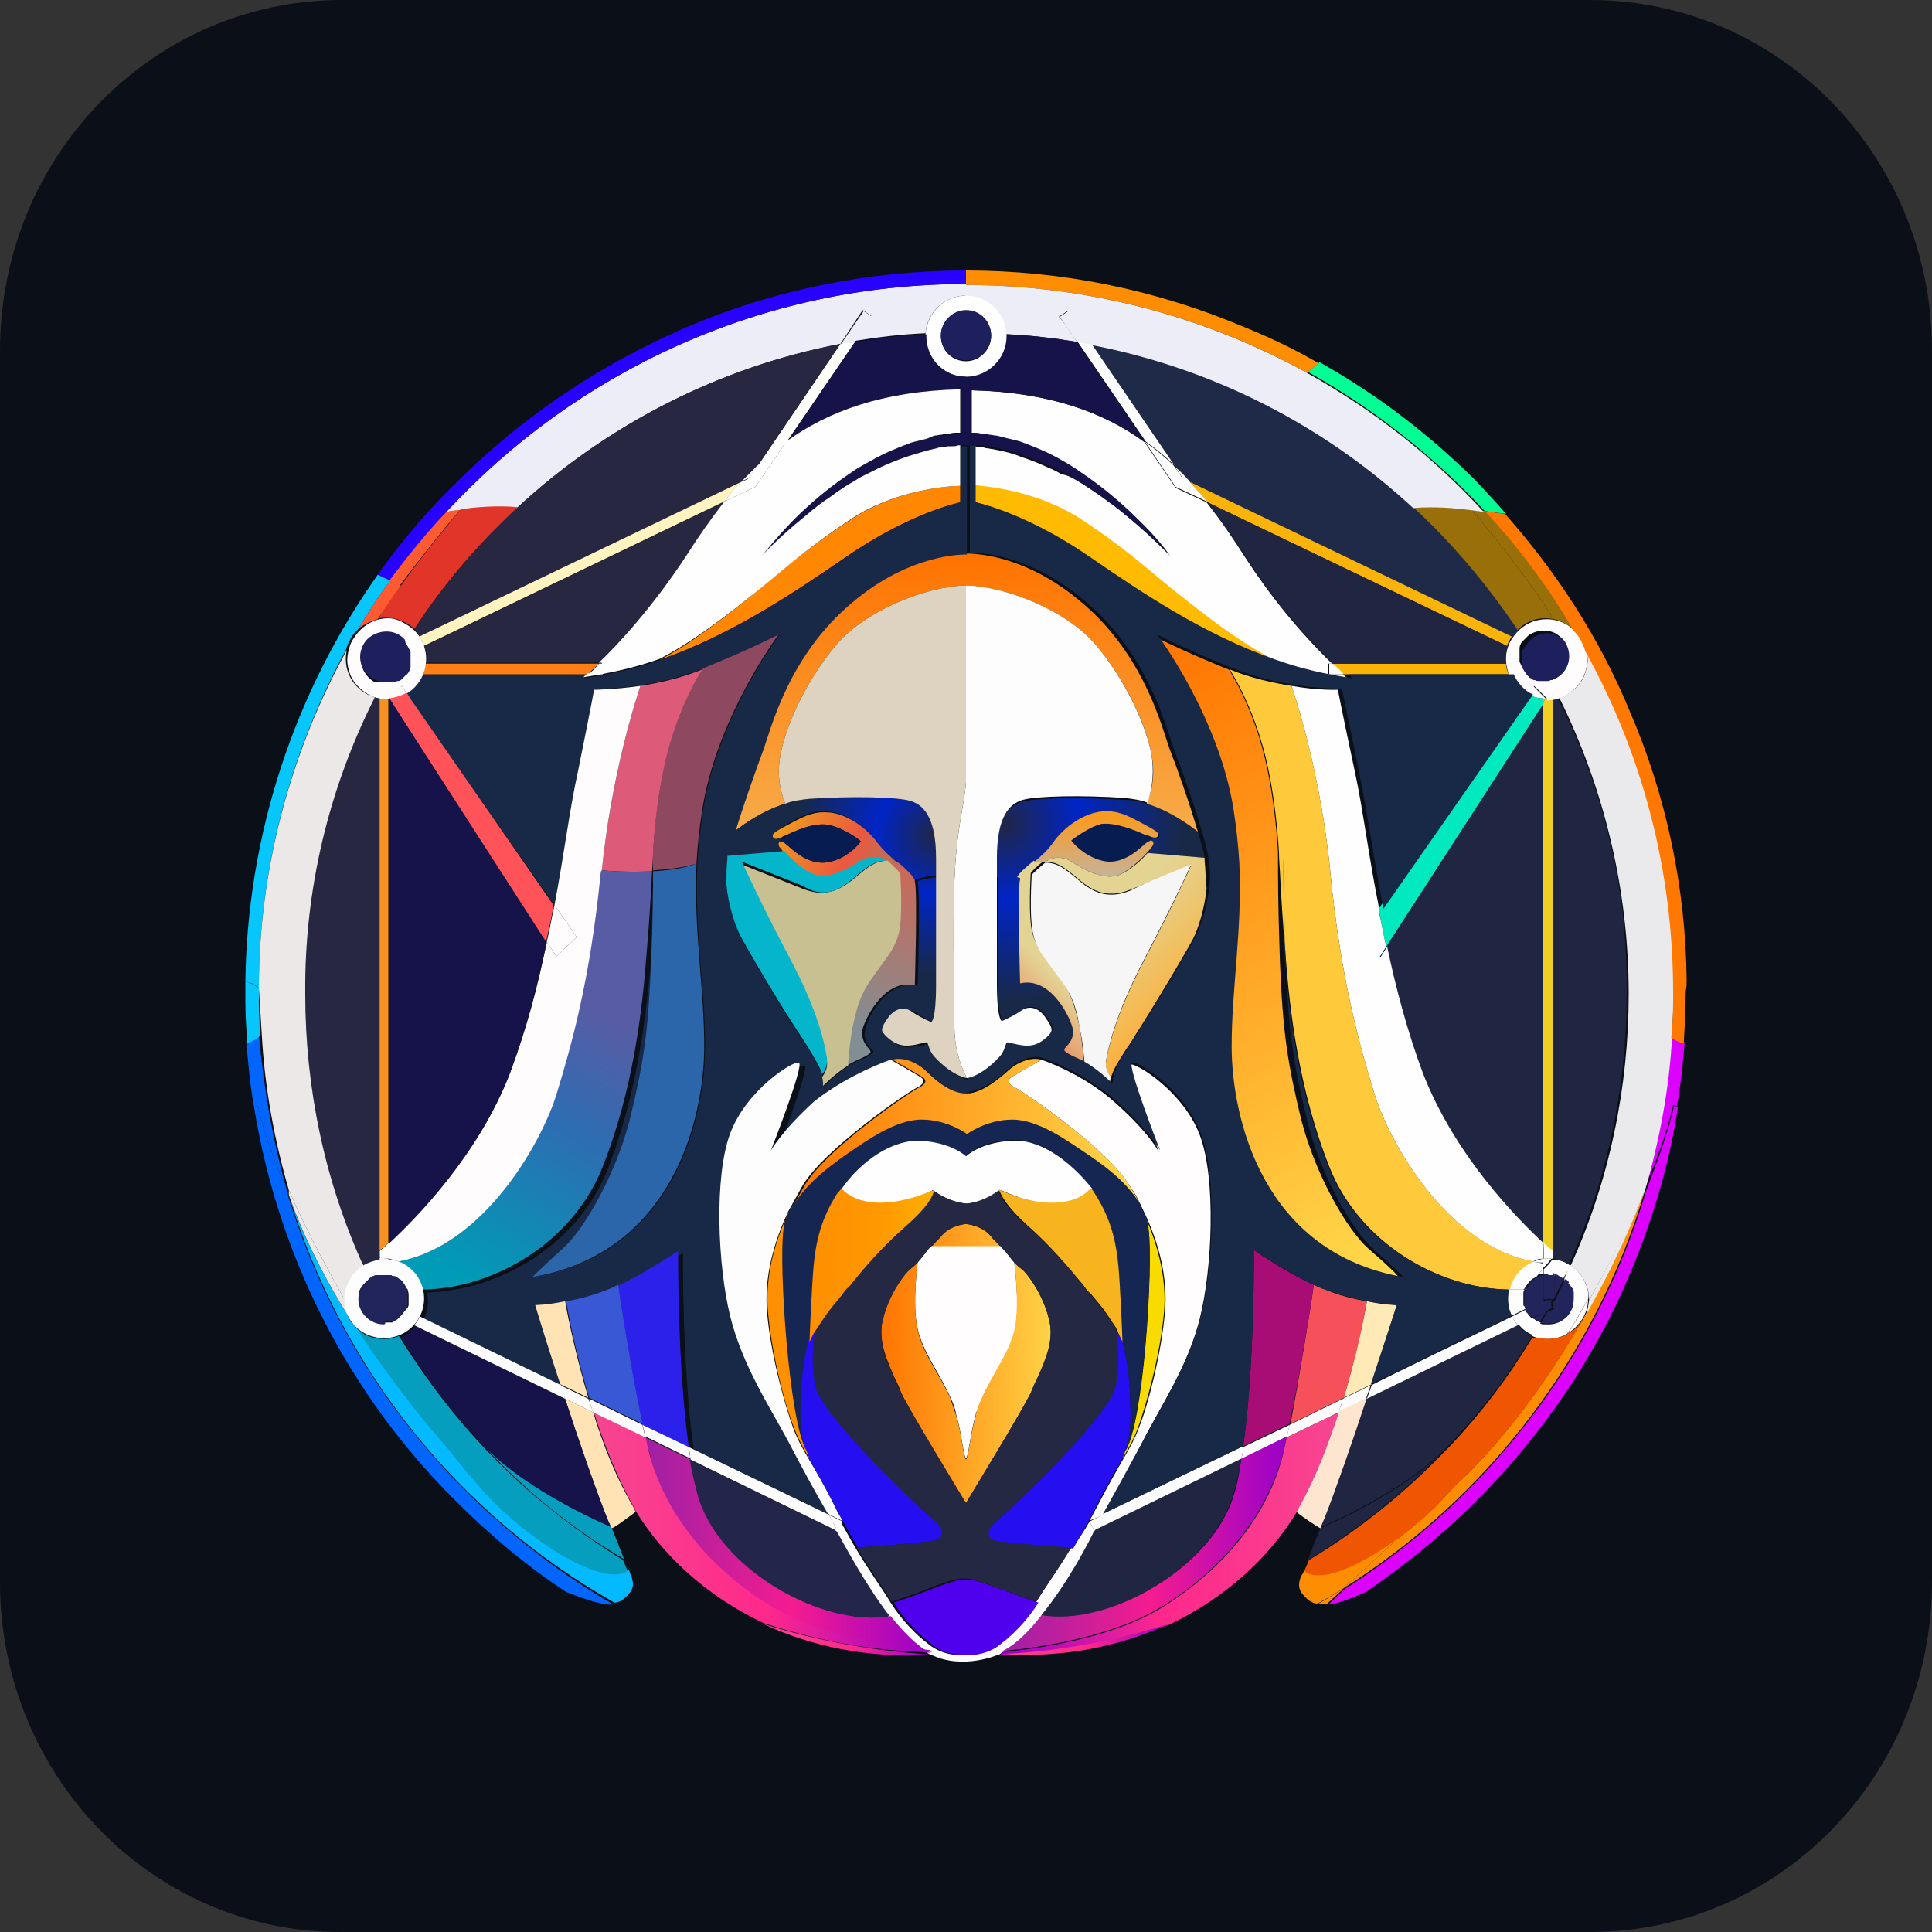 <svg xmlns="http://www.w3.org/2000/svg" xmlns:xlink="http://www.w3.org/1999/xlink" id="Layer_1" data-name="Layer 1" viewBox="0 0 200 200"><rect x="0" y="0" width="200" height="200" fill="#333333" stroke="none"/><defs><style>      .cls-1 {        fill: url(#linear-gradient-2);      }      .cls-2 {        fill: #250ef0;      }      .cls-3 {        fill: #22245c;      }      .cls-4 {        fill: url(#linear-gradient-17);      }      .cls-5 {        fill: #ffe3b4;      }      .cls-6 {        fill: #a70d75;      }      .cls-7 {        fill: #ece8e7;      }      .cls-8 {        fill: #c8c090;      }      .cls-9 {        fill: #f6f6f6;      }      .cls-10 {        fill: #feca3c;      }      .cls-11 {        fill: url(#linear-gradient-15);      }      .cls-12 {        fill: url(#linear-gradient-18);      }      .cls-13 {        fill: #ff8701;      }      .cls-14 {        fill: #f6515b;      }      .cls-15 {        fill: url(#linear-gradient-14);      }      .cls-16 {        fill: url(#linear-gradient-6);      }      .cls-17 {        fill: url(#radial-gradient-4);      }      .cls-18 {        fill: #ff7f16;      }      .cls-19 {        fill: #fefcfd;      }      .cls-20 {        fill: #00e9bf;      }      .cls-21 {        fill: #ecedf6;      }      .cls-22 {        fill: #fde5d0;      }      .cls-23 {        fill: url(#linear-gradient-11);      }      .cls-24 {        fill: #fffffb;      }      .cls-25 {        fill: #2702ff;      }      .cls-26 {        fill: #f1cf25;      }      .cls-27 {        fill: url(#linear-gradient-10);      }      .cls-28 {        fill: #ff5b32;      }      .cls-29 {        fill: #3858d6;      }      .cls-30 {        fill: #f9db00;      }      .cls-31 {        fill: #986f09;      }      .cls-32 {        fill: url(#radial-gradient);      }      .cls-33 {        fill: #e03528;      }      .cls-34 {        fill: #ff8d02;      }      .cls-35 {        fill: #f7b41e;      }      .cls-36 {        fill: url(#linear-gradient-16);      }      .cls-37 {        fill: #05b5cc;      }      .cls-38 {        fill: #dd5a79;      }      .cls-39 {        fill: #0165fe;      }      .cls-40 {        fill: #24254b;      }      .cls-41 {        fill: #fffdfe;      }      .cls-42 {        fill: #069ebf;      }      .cls-43 {        fill: #fff3bf;      }      .cls-44 {        fill: #fdfdfd;      }      .cls-45 {        fill: #8e485f;      }      .cls-46 {        fill: #272742;      }      .cls-47 {        fill: #f05601;      }      .cls-48 {        fill: #ff5359;      }      .cls-49 {        fill: url(#linear-gradient-5);      }      .cls-50 {        fill: #2b66ab;      }      .cls-51 {        fill: url(#radial-gradient-2);      }      .cls-52 {        fill: #f9b309;      }      .cls-53 {        fill: url(#radial-gradient-3);      }      .cls-54 {        fill: #06c6fc;      }      .cls-55 {        fill: url(#linear-gradient-7);      }      .cls-56 {        fill: #ddd3c0;      }      .cls-57 {        fill: #202541;      }      .cls-58 {        fill: #162653;      }      .cls-59 {        fill: #4f00ec;      }      .cls-60 {        fill: #ffbb01;      }      .cls-61 {        fill: #eaeaec;      }      .cls-62 {        fill: #0b1018;      }      .cls-63 {        fill: #f89120;      }      .cls-64 {        fill: url(#linear-gradient-9);      }      .cls-65 {        fill: url(#linear-gradient-3);      }      .cls-66 {        fill: #15134a;      }      .cls-67 {        fill: #1e205d;      }      .cls-68 {        fill: url(#linear-gradient);      }      .cls-69 {        fill: #ff7801;      }      .cls-70 {        fill: #252842;      }      .cls-71 {        fill: #e5e2e5;      }      .cls-72 {        fill: #1f2a48;      }      .cls-73 {        fill: #dc01ff;      }      .cls-74 {        fill: #01ff94;      }      .cls-75 {        fill: #071c50;      }      .cls-76 {        fill: #2b21eb;      }      .cls-77 {        fill: url(#linear-gradient-19);      }      .cls-78 {        fill: #03b9ff;      }      .cls-79 {        fill: url(#linear-gradient-4);      }      .cls-80 {        fill: url(#linear-gradient-8);      }      .cls-81 {        fill: #fefefe;      }      .cls-82 {        fill: #ffe9b6;      }      .cls-83 {        fill: url(#linear-gradient-12);      }      .cls-84 {        fill: url(#linear-gradient-13);      }    </style><linearGradient id="linear-gradient" x1="103.8" y1="721.9" x2="133.24" y2="721.9" gradientTransform="translate(0 -562.1)" gradientUnits="userSpaceOnUse"><stop offset="0" stop-color="#9d21a4"></stop><stop offset=".52" stop-color="#f51c90"></stop><stop offset="1" stop-color="#9801ca"></stop></linearGradient><linearGradient id="linear-gradient-2" x1="113.48" y1="631.26" x2="148.63" y2="692.19" gradientTransform="translate(0 -562.1)" gradientUnits="userSpaceOnUse"><stop offset="0" stop-color="#ff7300"></stop><stop offset=".68" stop-color="#ffb933"></stop><stop offset="1" stop-color="#ffdb4c"></stop></linearGradient><radialGradient id="radial-gradient" cx="-705" cy="47.81" fx="-705" fy="47.81" r="2.15" gradientTransform="translate(7344.29 -405.73) scale(10.27)" gradientUnits="userSpaceOnUse"><stop offset="0" stop-color="#202646"></stop><stop offset=".35" stop-color="#0025c6"></stop><stop offset=".83" stop-color="#182948"></stop></radialGradient><linearGradient id="linear-gradient-3" x1="89.34" y1="681.96" x2="110.41" y2="660.87" gradientTransform="translate(0 -562.1)" gradientUnits="userSpaceOnUse"><stop offset="0" stop-color="#f1d003"></stop><stop offset=".56" stop-color="#eb583f"></stop><stop offset=".92" stop-color="#e4d494"></stop></linearGradient><linearGradient id="linear-gradient-4" x1="123.02" y1="665.47" x2="108.52" y2="650.97" gradientTransform="translate(0 -562.1)" gradientUnits="userSpaceOnUse"><stop offset="0" stop-color="#fbb03b"></stop><stop offset=".17" stop-color="#f3bc58"></stop><stop offset=".44" stop-color="#e8cd82"></stop><stop offset=".58" stop-color="#e4d492"></stop><stop offset="1" stop-color="#e4d494"></stop></linearGradient><linearGradient id="linear-gradient-5" x1="113.51" y1="652.72" x2="113.51" y2="644.58" gradientTransform="translate(0 -562.1)" gradientUnits="userSpaceOnUse"><stop offset="0" stop-color="#c7b299"></stop><stop offset=".72" stop-color="#f89b23"></stop></linearGradient><radialGradient id="radial-gradient-2" cx="-705" cy="47.81" fx="-705" fy="47.81" r="2.15" gradientTransform="translate(7344.29 -405.73) scale(10.27)" gradientUnits="userSpaceOnUse"><stop offset="0" stop-color="#202646"></stop><stop offset=".35" stop-color="#0025c6"></stop><stop offset=".83" stop-color="#182948"></stop></radialGradient><linearGradient id="linear-gradient-6" x1="103.5" y1="720.9" x2="138.6" y2="720.9" gradientTransform="translate(0 -562.1)" gradientUnits="userSpaceOnUse"><stop offset="0" stop-color="#9800ce"></stop><stop offset=".48" stop-color="#ff288b"></stop><stop offset="1" stop-color="#f84690"></stop></linearGradient><linearGradient id="linear-gradient-7" x1="103.45" y1="731.8" x2="121" y2="731.8" gradientTransform="translate(0 -562.1)" gradientUnits="userSpaceOnUse"><stop offset="0" stop-color="#f84690"></stop><stop offset=".52" stop-color="#ff288b"></stop><stop offset="1" stop-color="#9800ce"></stop></linearGradient><linearGradient id="linear-gradient-8" x1="100" y1="619.4" x2="100" y2="648.2" gradientTransform="translate(0 -562.1)" gradientUnits="userSpaceOnUse"><stop offset="0" stop-color="#ff7300"></stop><stop offset=".96" stop-color="#f7aa46"></stop><stop offset="1" stop-color="#f7ad49"></stop></linearGradient><linearGradient id="linear-gradient-9" x1="90.93" y1="690" x2="110.3" y2="690" gradientTransform="translate(0 -562.1)" gradientUnits="userSpaceOnUse"><stop offset="0" stop-color="#ff7300"></stop><stop offset=".68" stop-color="#ffb933"></stop><stop offset="1" stop-color="#ffdb4c"></stop></linearGradient><linearGradient id="linear-gradient-10" x1="90.93" y1="705.25" x2="110.3" y2="705.25" gradientTransform="translate(0 -562.1)" gradientUnits="userSpaceOnUse"><stop offset="0" stop-color="#ff7300"></stop><stop offset=".68" stop-color="#ffb933"></stop><stop offset="1" stop-color="#ffdb4c"></stop></linearGradient><radialGradient id="radial-gradient-3" cx="-682.43" cy="65.27" fx="-682.43" fy="65.27" r="2.15" gradientTransform="translate(5563.02 -436.35) scale(8.01)" gradientUnits="userSpaceOnUse"><stop offset="0" stop-color="#202646"></stop><stop offset=".35" stop-color="#0025c6"></stop><stop offset=".83" stop-color="#182948"></stop></radialGradient><radialGradient id="radial-gradient-4" cx="-682.43" cy="65.27" fx="-682.43" fy="65.27" r="2.15" gradientTransform="translate(5563.02 -436.34) scale(8.01)" gradientUnits="userSpaceOnUse"><stop offset="0" stop-color="#202646"></stop><stop offset=".35" stop-color="#0025c6"></stop><stop offset=".83" stop-color="#182948"></stop></radialGradient><linearGradient id="linear-gradient-11" x1="79" y1="731.84" x2="96.55" y2="731.84" gradientTransform="translate(0 -562.1)" gradientUnits="userSpaceOnUse"><stop offset="0" stop-color="#f84690"></stop><stop offset=".52" stop-color="#ff288b"></stop><stop offset="1" stop-color="#9800ce"></stop></linearGradient><linearGradient id="linear-gradient-12" x1="66.76" y1="722.05" x2="96.2" y2="722.05" gradientTransform="translate(0 -562.1)" gradientUnits="userSpaceOnUse"><stop offset="0" stop-color="#9d21a4"></stop><stop offset=".52" stop-color="#f51c90"></stop><stop offset="1" stop-color="#9801ca"></stop></linearGradient><linearGradient id="linear-gradient-13" x1="75.57" y1="644.09" x2="97.36" y2="656.02" gradientTransform="translate(0 -562.1)" gradientUnits="userSpaceOnUse"><stop offset="0" stop-color="#f1d003"></stop><stop offset=".56" stop-color="#eb583f"></stop><stop offset=".92" stop-color="#848d73"></stop></linearGradient><linearGradient id="linear-gradient-14" x1="110.04" y1="611.26" x2="89.11" y2="668.81" gradientTransform="translate(0 -562.1)" gradientUnits="userSpaceOnUse"><stop offset="0" stop-color="#f1d003"></stop><stop offset=".61" stop-color="#e65b42"></stop><stop offset="1" stop-color="#818e93"></stop></linearGradient><linearGradient id="linear-gradient-15" x1="61.4" y1="720.6" x2="96.5" y2="720.6" gradientTransform="translate(0 -562.1)" gradientUnits="userSpaceOnUse"><stop offset="0" stop-color="#f84690"></stop><stop offset=".52" stop-color="#ff288b"></stop><stop offset="1" stop-color="#9800ce"></stop></linearGradient><linearGradient id="linear-gradient-16" x1="83.8" y1="693.05" x2="96.56" y2="693.05" gradientTransform="translate(0 -562.1)" gradientUnits="userSpaceOnUse"><stop offset="0" stop-color="#ff8f01"></stop><stop offset=".56" stop-color="#ff9800"></stop><stop offset="1" stop-color="#ffaf00"></stop></linearGradient><linearGradient id="linear-gradient-17" x1="81.6" y1="679.61" x2="118.4" y2="679.61" gradientTransform="translate(0 -562.1)" gradientUnits="userSpaceOnUse"><stop offset="0" stop-color="#ff7300"></stop><stop offset=".68" stop-color="#ffb933"></stop><stop offset="1" stop-color="#ffdb4c"></stop></linearGradient><linearGradient id="linear-gradient-18" x1="78.01" y1="700.3" x2="108.29" y2="700.3" gradientTransform="translate(0 -562.1)" gradientUnits="userSpaceOnUse"><stop offset="0" stop-color="#ff8f01"></stop><stop offset=".56" stop-color="#ff9800"></stop><stop offset="1" stop-color="#ffaf00"></stop></linearGradient><linearGradient id="linear-gradient-19" x1="47.28" y1="693.81" x2="64.03" y2="664.78" gradientTransform="translate(0 -562.1)" gradientUnits="userSpaceOnUse"><stop offset="0" stop-color="#009bb6"></stop><stop offset=".56" stop-color="#2d6db2"></stop><stop offset=".92" stop-color="#585ca4"></stop></linearGradient></defs><g id="Surfaces"><g id="Photo_Surface" data-name="Photo Surface"><g id="Outline_no_shadow" data-name="Outline no shadow"><path class="cls-62" d="m35.4,0h129.2c19.6,0,35.4,16.2,35.4,36.3v127.4c0,20.1-15.8,36.3-35.4,36.3H35.4c-19.6.1-35.4-16.2-35.4-36.2V36.3C0,16.2,15.8,0,35.4,0Z"></path></g></g></g><g><path class="cls-44" d="m112.8,157.5l.5,1h0c-.4.9-2.7,5.4-5.5,8.8-1.3,1.7-2.7,3.1-4.1,3.8l-.3.2h-.1s-3.6,1.6-6.9,0h-.1l-.3-.2c-1.4-.7-2.8-2.1-4.1-3.8-2.7-3.5-5-7.9-5.5-8.8h0l.5-1h.1c.6,1,1.1,2,1.6,2.8,1.3,2.2,2.5,3.8,3.6,5.6h0c1.7,2.7,3.8,4.2,3.8,4.2,0,0,1,1,2.8,1.2h1.8c1.8-.2,2.8-1.2,2.8-1.2,0,0,2.1-1.5,3.8-4.2h0c1.1-1.8,2.3-3.4,3.6-5.6.9-.9,1.4-1.8,2-2.8,0-.1,0,0,0,0Z"></path><path class="cls-73" d="m173.1,107.3c.4.3.8.5,1.3.6-.2,2.2-.4,4.4-.8,6.6l-.4-.1c-.6,2.7-1.7,5.7-3,8.7,1.6-5.1,2.5-10.4,2.9-15.8Z"></path><path class="cls-73" d="m173.3,114.5l.4.1c-.9,5.9-2.6,11.6-4.9,17.1-3.7,8.9-9.2,16.9-16,23.7-3.5,3.5-7.3,6.6-11.4,9.4h0c-1.6.7-2.9,1.2-3.9,1.3l1.7-1.6c14.8-9.4,26.1-24,31.2-41.2h0c1.2-3.1,2.3-6.2,2.9-8.8h0Z"></path><path class="cls-34" d="m170.3,123.2c-5.1,17.2-16.3,31.8-31.2,41.2l5.8-5.3c2-1.5,3.9-3.2,5.5-5.1,5.7-5.2,10.2-11.8,13.5-17.5,4-7,6.2-12.8,6.4-13.3h0Z"></path><path class="cls-61" d="m170.3,123.2c-.2.5-2.3,6.3-6.4,13.4.4-.6.5-1.3.6-2h0c1.5-2.7,3.8-7,5.8-11.4Z"></path><path class="cls-61" d="m173.1,107.3c-.3,5.4-1.3,10.7-2.8,15.9h0c-1.9,4.4-4.3,8.7-5.8,11.4,0-1.5-.7-2.8-1.9-3.6,4-8.8,6-18.4,6-28.1,0-10.7-2.5-21.2-7.2-30.7,1.4-.4,2.5-1.5,2.8-2.9.2-.6.2-1.3,0-2,5.9,10.6,9,22.6,9.1,34.7"></path><path class="cls-44" d="m162.5,130.9c.9.6,1.5,1.4,1.8,2.4.1.4.2.8.1,1.2-.6,1-1.1,1.9-1.7,2.9l-.5.7c-1.1.6-2.5.7-3.6.2.3-.4.5-.9.8-1.3.2.1.3.1.5.1h.2c1.4.1,2.7-.9,2.8-2.4v-.7h0v-.1h0v-.1c0-.1-.1-.2-.1-.3h0c0-.1-.1-.2-.2-.3h0l-.1-.1-.1-.1s0-.1-.1-.1v-.1l-.1-.1h0l-.1-.1h-.1l-.1-.1h0c.2-.6.4-1.1.6-1.6h0Z"></path><path class="cls-44" d="m162.7,137.4s.7-1.1,1.7-2.9c0,1.5-.9,2.8-2.2,3.6.1,0,.5-.7.5-.7Z"></path><path class="cls-47" d="m163.9,136.5c-3.3,5.8-7.8,12.3-13.5,17.5,4.9-5.6,10.3-13.6,10.3-13.6l1.6-2.4c.6-.2,1.2-.8,1.6-1.5Z"></path><path class="cls-44" d="m162.4,130.9l.1.1c-.2.5-.4.9-.7,1.4h-.2l-.1-.1c-.1,0-.1-.1-.2-.1-.1-.1-.2-.1-.3-.1h-.1q-.1,0-.2-.1v-1.6c.7,0,1.2.2,1.7.5Z"></path><path class="cls-3" d="m161,131.9q.1.1,0,0,.1.1,0,0Z"></path><path class="cls-57" d="m163.1,76.2c-.6-1.4-1.2-2.7-1.9-4-.1,0-.3.1-.4.1v58c.5.1,1.1.2,1.5.5l.1.1c4-8.8,6-18.4,6-28.1.1-9.2-1.7-18.1-5.3-26.6Z"></path><path class="cls-3" d="m160.9,131.9h.1c.1,0,.3.1.4.2.1,0,.1.1.2.1,0,0,.1,0,.1.1h.2c-.3.7-.7,1.4-1,2.1v-2.5c-.1,0,0,0,0,0h0Zm-.1,2.5v.2h-.1q.1-.1.1-.2h0Z"></path><path class="cls-81" d="m160.8,130.2v.2h-.1l.1-.2Z"></path><path class="cls-26" d="m160.8,129.6c-.2-.2-.6-.5-1.1-.9v-55.9l.3-.5h0c.3,0,.5,0,.8-.1v57.4h0Z"></path><path class="cls-81" d="m159.7,128.6c.5.4.8.7,1.1.9v.6l-.1.2h-.9v-1.7h-.1Z"></path><path class="cls-3" d="m160.8,131.9h-.1.1Zm-.3,3l.2.5-.7.3c.3-.2.4-.5.5-.8h0Zm.2-.3c-.1.1-.1.2-.2.3l-.2-.3h.4Z"></path><path class="cls-3" d="m160.1,131.8h.8v2.5l-.1.2h-.3l-.1-.1-.3.1h-.3v-2.7h.2c0,.1.1,0,.1,0Z"></path><path class="cls-3" d="m160.3,134.4l.1.1h-.4l.3-.1Z"></path><path class="cls-47" d="m160.3,138.6c.7,0,1.4-.2,2-.5l-1.6,2.4s-5.3,7.9-10.3,13.6l-5.5,5.1c-4.1,3.1-8.4,4.9-9.9,3.5.1-.3.3-.7.5-1.2h0c5.3-3.2,10.1-7.1,14.3-11.5h0l.4-.4h0c3.2-3.4,6-7.1,8.4-11.1.6,0,1.1.1,1.7.1h0Z"></path><path class="cls-67" d="m162.3,66.9c.7,1.3.3,2.9-1,3.6-.1.1-.2.1-.3.1h-.2c-.1,0-.2.1-.3.1h-1.1c-.3-.1-.6-.2-.8-.4h0c-.1-.1-.3-.2-.4-.3l-.1-.1s0-.1-.1-.1c-.1-.1-.1-.2-.2-.3l-.1-.1c-.1-.1-.1-.2-.1-.3v-1.5h0v-.2q0-.1.1-.2l.1-.1c0-.1.1-.2.2-.3.1-.1.1-.2.2-.3l.1-.1.1-.1.1-.1h0l.1-.1c.1-.1.2-.2.3-.2,1.1-.7,2.7-.3,3.4,1Z"></path><path class="cls-19" d="m158.8,71l-.6.9c-.9-.5-1.6-1.2-2-2.1-.5-1.3-.4-2.7.4-3.8.8-1.2,2.1-1.9,3.5-1.9,1.5,0,2.9.8,3.6,2.1h0c.2.4.4.8.5,1.2h0c.4,1.8-.4,3.6-2,4.5-.6.4-1.3.6-2.1.6h0l.1-.1c-.1-.2-1.4-1.4-1.4-1.4Zm-1.1-1.7c0,.1.1.1.1.2.1.1.2.3.3.4s.2.2.3.3h.1l.1.1c.1.1.2.1.2.1h.1c.1.1.3.1.4.1h.9c.1,0,.2,0,.3-.1h.2c.1-.1.3-.1.4-.2,1.3-.7,1.7-2.3,1-3.6-.2-.4-.6-.7-1-1-.9-.5-2.1-.4-2.9.2l-.1.1h0q-.1.1-.2.2c-.1.1-.2.2-.3.3l-.1.1c-.1.2-.2.4-.2.6v.1h0v1.3c.3.6.3.7.4.8h0Z"></path><path class="cls-19" d="m159.7,72.3c-.5,0-1.1-.2-1.6-.4l.6-.9,1.3,1.3-.1.1s-.1,0-.2-.1Z"></path><path class="cls-26" d="m159.7,72.3h.3l-.3.5v-.5Z"></path><path class="cls-44" d="m159.7,130.8h.5l-.5.5v-.5h0Z"></path><path class="cls-44" d="m159.7,130.3h.9l-.4.5h-.5v-.5h0Z"></path><path class="cls-44" d="m160,131.9h-.2v-.5l.5-.5.4-.5h.1v1.6h-.5c-.1-.2-.2-.2-.3-.1Z"></path><path class="cls-57" d="m159.7,128.6c-2.8-2.6-9.2-9-12.5-17.6-1.6-4.3-2.8-8.8-3.7-13.1l16.2-25.2v55.9Z"></path><path class="cls-20" d="m158.2,71.9c.5.2,1,.4,1.6.4v.5l-16.3,25.2c-.3-1.3-.5-2.6-.8-3.9l15-21.5.5-.7Z"></path><path class="cls-81" d="m159.7,130.3c-.4,0-.7.1-1,.3-9.1-1.7-15-12.7-16.4-17.3-1.5-4.9-3.5-11.8-4.6-23.1v-.1c-1-9.8-3.4-17.3-4-19.1,2.8.5,4.8.4,4.8.4,0,0,.2,1.2,1.8,8.7.8,3.7,1.4,8.7,2.5,14.1l-2,2.9,2.1,2,.7-1.1c.9,4.3,2.1,8.8,3.7,13.1,3.3,8.5,9.7,15,12.5,17.6l-.1,1.6h0Z"></path><path class="cls-44" d="m158.7,130.6c.3-.1.7-.2,1-.3v.4c-.3,0-.7,0-1-.1Z"></path><path class="cls-44" d="m158.7,130.6c.3.1.7.1,1,.2v.6l-.7.8h0c-.1,0-.1.1-.2.1-.2.1-.3.2-.4.3-.2.2-.4.5-.6.8h0l-.1.1h-1.6c.4-1.3,1.3-2.4,2.6-2.9Z"></path><path class="cls-3" d="m162.5,133c.1.1.1.2.2.3h0l.1.1q0,.1.1.2v.1h0v.3c0,.3,0,.7-.1,1v.2c-.1.2-.1.3-.2.5-.5.9-1.4,1.4-2.4,1.3h-.7c.2-.4.5-.8.7-1.2l.7-.3-.2-.5c.1-.1.1-.2.2-.3h.1v-.2c.4-.7.7-1.4,1-2.1h0l.1.1h.1l.1.1h0l.1.1v.1c-.1,0,0,.1.1.2h0Zm-3.3-.9h0Z"></path><path class="cls-44" d="m159,136.7s.1.1.2.1h0c.1,0,.2.1.3.1-.3.5-.5.9-.8,1.3-.6-.2-1.1-.6-1.5-1.1l1.5-.7.1.1.1.1h0l.1.1h0Zm0-4.5l.7-.8v.5h-.3c-.1,0-.2.1-.3.1.1.1,0,.1-.1.2.1-.1,0-.1,0,0h0Z"></path><path class="cls-3" d="m158.7,136.5q-.1,0,0,0l1.4-.8c-.2.4-.5.8-.7,1.2l-.1-.1q-.1,0-.2-.1c-.1,0-.1-.1-.2-.1l-.1-.1h0c0,.1-.1,0-.1,0Z"></path><path class="cls-3" d="m158.6,136.5q-.1-.1,0,0-.1-.1,0,0Z"></path><path class="cls-44" d="m157.9,135.6h0c0,.1.1.1.1.2h0s0,.1.1.1c.1.1.2.3.3.4h0l.1.1.1.1-1.5.7c-.2-.3-.4-.6-.6-.9,0,0,1.4-.7,1.4-.7Z"></path><path class="cls-57" d="m158.2,138.1c.1.1.3.2.4.2-2.5,4.2-5.5,8.1-8.9,11.6h0c-4.6,4.7-13,8.2-13,8.2l.4-.9c1.1-2.7,2.9-7.8,4.4-12.5l15.6-7.6c.3.4.7.7,1.1,1Z"></path><path class="cls-3" d="m158.1,135.9c0-.1-.1-.1-.1-.2h0s0-.1-.1-.1h0l2.1-1h.4l.2.3c-.1.3-.3.5-.4.8l-1.5.7-.1-.1h0c-.3-.1-.4-.2-.5-.4h0Zm.9-3.7l-1.1,1.3s0-.1.1-.1l.1-.2c.2-.3.4-.6.7-.8l.1-.1q0-.1.1-.1Z"></path><path class="cls-3" d="m157.8,135.3v-1.2h0v-.2c0-.1,0-.2.1-.3h0v-.1h0l1.1-1.3h.1c.1,0,.1-.1.2-.1s.1,0,.2-.1h.3v2.7h.3l-2.1,1h0s0-.1-.1-.1c-.1-.2-.1-.3-.1-.3h0Z"></path><path class="cls-44" d="m156.2,133.5h1.6l.1-.1s0,.1-.1.1h0c0,.1-.1.2-.1.3v.2h0v1c0,.1,0,.2.1.2,0,.1.1.2.1.3h0l-1.4.7c-.4-.8-.5-1.7-.3-2.7Z"></path><path class="cls-72" d="m148.4,54.5c3.3,3.3,6.2,6.9,8.8,10.7-.2.2-.5.5-.6.8l-33.3-16c-.5-.6-1.1-1.1-1.6-1.7l-8.7-12.7c12.5,2.4,24.1,8.3,33.4,16.9.7.7,1.4,1.3,2,2h0Z"></path><path class="cls-44" d="m156.5,136.3c.2.3.4.6.6.9l-15.6,7.6.5-1.4c0-.1,14.5-7.1,14.5-7.1Z"></path><path class="cls-31" d="m152.3,52.7c1.7,2,6.4,7.8,8.5,11.4-1.3-.3-2.7.1-3.7,1.1-3.1-4.6-6.7-8.9-10.7-12.6,2.2-.3,4.3-.1,5.9.1h0Z"></path><path class="cls-52" d="m123.2,49.9l33.3,16c-.2.3-.4.6-.5,1l-31.2-15c-.4-.7-1-1.3-1.6-2h0Zm32.7,18.8c0,.4.1.7.3,1.1h-17.1c-.4-.4-.8-.7-1.1-1.1h17.9Z"></path><path class="cls-74" d="m155.9,53.2l-2.2-.3c-5.3-5.7-11.5-10.6-18.3-14.4l1.2-1c5.9,3.3,11.4,7.5,16.2,12.3,1,1.1,2.1,2.2,3.1,3.4Z"></path><path class="cls-69" d="m174.6,101.5c-.1-9.6-2.1-19.1-5.9-27.9-3.1-7.5-7.5-14.3-12.9-20.4l-2.2-.3.1.1c3.5,3.7,6.5,7.8,9.1,12.2.3.3.6.6.8,1h0c.2.4.4.8.5,1.2h0c6,10.8,9.1,22.9,9.1,35.3,0,1.6,0,3.2-.2,4.7.4.3.8.5,1.3.6.1-1.8.2-3.6.2-5.4.1-.4.1-.8.1-1.1Z"></path><path class="cls-71" d="m152.3,52.7l1.4.2.1.1c-.4-.1-.9-.2-1.5-.3h0Z"></path><path class="cls-31" d="m152.3,52.7c.5.1,1,.2,1.4.2,3.5,3.7,6.5,7.8,9.1,12.2-.6-.5-1.3-.9-2-1-2.1-3.6-6.8-9.4-8.5-11.4h0Z"></path><path class="cls-57" d="m148.4,151.3c-3.9,3.9-8.3,7.3-13,10.2.4-1.1.9-2.4,1.3-3.3,0,0,8.4-3.5,13-8.2l-1.3,1.3Z"></path><path class="cls-47" d="m144.9,159.1l5.5-5.1c-1.7,2-3.5,3.7-5.5,5.1Z"></path><path class="cls-82" d="m144.6,135.1s-1.2,3.7-2.6,8.2l-2.9,1.4c1.3-4.4,2.1-8.3,2.4-10,1.8.4,3.1.4,3.1.4Z"></path><path class="cls-81" d="m143.5,98l-.7,1.1-2.1-2,2-2.9c.3,1.2.5,2.5.8,3.8Z"></path><path class="cls-44" d="m139,144.8l2.9-1.4-.5,1.4-2.9,1.4c.3-.5.4-1,.5-1.4Z"></path><path class="cls-14" d="m136,133c.4.2.8.4,1.2.5,1.4.6,3,1,4.3,1.2-.6,3.4-1.4,6.7-2.4,10l-5.5,2.7c1-5.4,2.1-12.1,2.4-14.4Z"></path><path class="cls-81" d="m139.1,69.8h-1.5v-1.1h.4c.5.5.9.8,1.1,1.1h0Z"></path><path class="cls-34" d="m137.4,166c-.3.1-.7.1-.9,0,.9-.5,1.8-1.1,2.7-1.6-.1,0-1.8,1.6-1.8,1.6Z"></path><path class="cls-22" d="m136.7,158.2c-.1,0-1.8-1.1-2.5-1.7.1-.2.2-.4.3-.6,1.7-3,3-6.4,4.1-9.8l2.9-1.4c-1.5,4.6-3.3,9.7-4.4,12.5,0,0-.2.4-.4,1Z"></path><path class="cls-34" d="m136.5,37.6l-1.2,1c-10.8-6-23-9.1-35.4-9.1v-1.5c10.1,0,19.8,2,29,5.9,2.7,1.1,5.2,2.3,7.6,3.7Zm-1.5,125c1.5,1.4,5.8-.4,9.9-3.5l-5.8,5.3c-.9.6-1.8,1.1-2.7,1.6-.4,0-.7-.2-1-.4-1-.9-1.1-1.4-.7-2.5.1,0,.3-.5.3-.5Z"></path><path class="cls-6" d="m136,133c-.3,2.3-1.4,9-2.5,14.4l-4.8,2.3c1.2-8.5,1.1-20.3,1.1-20.3,0,0,3.1,2.2,6.2,3.6h0Z"></path><path class="cls-10" d="m142.3,113.3c-1.5-4.9-3.5-11.8-4.6-23.1v-.1c-1-9.8-3.4-17.3-4-19.1-1.9-.3-4.2-.8-6.4-1.7.7,1.1,2.1,3.6,3.2,7.2,1.6,5.1,1.9,11.8,1.9,11.8,0,0,0,.7.1,1.9.1,2.1.3,5.6.6,8.9.4,5.2,1.3,13.7,4.6,21.9,3.1,7.6,11.1,12.4,18.6,12.5.3-1.3,1.2-2.4,2.5-2.9-9.2-1.7-15.1-12.7-16.5-17.3Z"></path><path class="cls-81" d="m111.4,49.7c.9.5,1.7,1.1,2.6,1.7.8.6,1.7,1.2,2.5,1.9,1.6,1.3,3.1,2.7,4.6,4.2-1.2-1.7-2.7-3.2-4.2-4.6-1.5-1.4-3.2-2.7-4.9-3.9-.9-.6-1.8-1.1-2.7-1.6-.9-.5-1.9-.9-2.9-1.3-.2-.1-.5-.2-.8-.3-.1,0-.3-.1-.4-.1l-.4-.1c-.3-.1-.5-.1-.8-.2l-.8-.2c-.3-.1-.5-.1-.8-.1l-.4-.1h-.4c-.3,0-.5-.1-.8-.1h-.3v-4.5c8.1.2,13.8,2.3,18,5.4l3.2,4.7,3.2,1.5c1.5,1.9,2.8,3.8,4,5.7,2.6,4,5.6,7.7,9,11h-.4v1.1h1.5c.2.2.4.3.4.4-2.7-.4-5.3-1-7.9-1.9h0c-2.7-1.4-5.3-3.3-8.8-6-3.4-2.7-5.6-4.9-10.9-8.4-4.6-3.1-10.2-3.5-11.4-3.5v-4.2h.2c.2,0,.5,0,.7.1h.4l.4.1c.2,0,.5.1.7.1,1,.2,2,.4,2.9.8,1,.3,1.9.7,2.8,1.1.5.2.9.4,1.4.7.7.1,1.1.4,1.5.6Z"></path><path class="cls-44" d="m128.7,149.8l4.8-2.3c-.1.5-.2.9-.3,1.3l-4.7,2.3c.1-.5.2-.9.2-1.3h0Z"></path><path class="cls-44" d="m133.2,148.8c.1-.4.2-.9.3-1.3l5.5-2.7c-.1.5-.3.9-.4,1.4l-5.4,2.6Z"></path><path class="cls-68" d="m128.5,151l4.7-2.3c-.1.5-.2,1-.3,1.4-1.6,6.6-6.3,12.3-12.6,16.2-6.3,3.9-16.5,4.6-16.5,4.6,1.4-.7,2.8-2.1,4.1-3.8,7,1.2,17.8-4.9,19.9-12.6.3-.9.5-2.1.7-3.5h0Z"></path><path class="cls-1" d="m141.7,129.3c-2.2-1.9-5.5-7.6-7-13.4-1.4-5.8-1.9-8.9-2.2-16.3-.1-3.1-.2-6.3-.2-9.4v-1.9s-.3-6.7-1.9-11.8c-1.1-3.6-2.5-6.1-3.2-7.2l-.3-.1c-5.6-2.3-7.5-3.4-7.6-3.4.1.1,6.4,8.6,7.9,18.1.3,2,.5,3.8.6,5.6.3,7-.8,12.9-.8,18.9,0,7.4,3.2,21.4,17.8,23.9.1-.1-.9-1.1-3.1-3Z"></path><path class="cls-57" d="m113.3,158.4l15.2-7.4c-.2,1.3-.5,2.5-.8,3.6-2.2,7.7-12.9,13.8-19.9,12.6,2.8-3.4,5.1-7.9,5.5-8.8Z"></path><path class="cls-60" d="m112,53.8c5.3,3.5,7.5,5.8,10.9,8.4,3.4,2.7,6.1,4.6,8.8,6-7.5-2.6-14-7.1-19.2-10.6-6.8-4.7-11.9-5.7-11.9-5.7v-1.7c1.2.1,6.7.5,11.4,3.6Z"></path><path class="cls-57" d="m156.1,66.9c-.2.6-.3,1.2-.2,1.8h-17.9c-3.4-3.3-6.4-7-9-11-1.2-1.9-2.6-3.9-4-5.7l31.1,14.9h0Z"></path><path class="cls-32" d="m118.7,83.2c2.3.7,4.3,2.1,5.3,2.9.3,1,.6,2,.7,2.7l-5.9-.5c.2-.2.3-.4.5-.6.2-.3.1-.6-.2-.6l.1-.4c.5.2.8.1.8-.1.1-.3-.2-.5-1.9-1.4-1.7-.9-2.5-1.2-3.9-1.1s-3.5,1.1-5,3.1c-.6.8-1.4,1.5-2,2.1-.8.7-1.6,1.3-1.8,1.9-.6-.2-1.7-.4-2.3-.4v-1.8c0-4.3,1.3-5.6,2.7-6,1.4-.4,6.1-.5,10.5-.2.8,0,1.6.1,2.4.4Z"></path><path class="cls-81" d="m123.2,49.9l-.7-.3-.9-1.3c.6.5,1.1,1,1.6,1.6Zm-1.6-1.7c-.9-.9-1.9-1.7-3-2.5l-7.1-10.4c.5.1,1,.2,1.5.3l8.6,12.6h0Z"></path><path class="cls-81" d="m124.9,51.9l-3.2-1.5-3.2-4.7c1.1.8,2.1,1.6,3,2.5l.9,1.3.7.3c.7.8,1.3,1.4,1.8,2.1h0Z"></path><path class="cls-41" d="m112.8,157.4c.2-.4.5-.9.7-1.3,1.2-2.3,2.1-3.9,2.8-5.1h0c.7-1.2,1.2-2.1,1.6-3.2.9-2.2,2.3-7.5,2.7-12,.3-3.5-.6-7.1-2.2-10.4-.4-.9-.9-1.9-1.5-2.7-2.3-3.8-10.8-9.6-11.8-10.1s-.7-.9-.4-1.1c.3-.2,3.1-1.8,3.1-1.8,0,0,4.3,1.4,7.7,4.5,3.5,3.1,4.5,5.1,4.5,5.1,0,0-3.5-9-2.9-9.1s5.4,2.8,7.1,7.3,1.3,13.8,0,19c-1.3,5.2-4.3,9.4-6.1,13.1-1.3,2.5-2.6,4.9-4,7.3l-1.3.5c0,.1,0,0,0,0Z"></path><path class="cls-66" d="m111.9,48.9c1.8,1.2,3.4,2.5,4.9,3.9s2.9,3,4.2,4.6c-1.4-1.5-3-2.9-4.6-4.2-.8-.7-1.6-1.3-2.5-1.9-.8-.6-1.7-1.1-2.6-1.7-.4-.3-.9-.5-1.3-.7s-.9-.5-1.4-.7c-.9-.4-1.9-.8-2.8-1.1-1-.3-1.9-.6-2.9-.8-.2-.1-.5-.1-.7-.1l-.4-.1h-.4c-.2,0-.5,0-.7-.1h-.2v-1.2h.3c.3,0,.5,0,.8.1h.4l.4.1c.3,0,.5.1.8.1l.8.2c.3.1.5.1.8.2l.4.1c.1,0,.3.1.4.1.3.1.5.2.8.3,1,.4,2,.8,2.9,1.3.9.5,1.8,1,2.6,1.6h0Z"></path><path class="cls-2" d="m116.2,138.9s.7,2.3.8,5.7c.1,2.8,0,4.2-.5,5.6-.1.3-.2.5-.3.8h0c-.7,1.2-1.6,2.7-2.8,5.1-.7,1.4-1.5,2.8-2.3,4.2-1.6-.1-6.8-.5-7.8-.7-1.2-.2-1.5-1.1,0-2.3s11.5-10.7,12.1-13.7c.6-2.9,0-5.8,0-6,.4.5.6.9.8,1.3h0Z"></path><path class="cls-30" d="m116.5,150.2c1.9-2.9,2.9-19.1,2.4-22.9-.1-.7-.3-1.3-.6-1.9h0c1.5,3.2,2.5,6.8,2.2,10.4-.4,4.6-1.9,9.8-2.7,12-.4,1.1-.9,2-1.6,3.2.1-.3.2-.5.3-.8h0Z"></path><path class="cls-58" d="m118.9,127.3c.5,3.8-.6,20-2.4,22.9.5-1.5.6-2.8.5-5.6-.1-3.3-.8-5.7-.8-5.7,0-.1-.1-2.9-.3-6.2-.2-3.4-.6-6.1-2.6-9.2-.1-.2-.2-.3-.4-.5-2.1-2.9-5.3-5.2-8.3-5-3.2.2-4.6,1.6-4.6,1.6v-2.3s2-1.5,4.7-1.5,5.7,2.2,7.5,3.4c1.5,1,4.8,3.2,6.1,6.1.3.7.6,1.3.6,2Z"></path><path class="cls-75" d="m114.7,89.2c-2.2-.1-3.8-2.1-3.8-2.2s1.8-1.4,3.3-1.7c1.5-.3,3.5.6,4.5,1.1.2.1.4.2.6.2l-.1.4c-.1,0-.2,0-.2.1-.6.2-2.2,2.3-4.3,2.1h0Z"></path><path class="cls-44" d="m128.5,151l-15.2,7.4.1-.2.8-1.5,14.5-7c0,.5-.1.9-.2,1.3Z"></path><path class="cls-41" d="m113.3,158.5l-.5-1,1.4-.7-.8,1.5-.1.2h0Z"></path><path class="cls-21" d="m110.6,32.2l2.4,3.5c-.5-.1-1-.2-1.5-.3l-1.8-2.6s.9-.6.9-.6Z"></path><path class="cls-65" d="m109.9,101.5c1.3,1.9,1.5,3.4,1.9,5,.2,1.3.4,3,.4,3.7-.2-.2-.5-.3-.7-.4-1.6-.7-1.8-1-1.7-1.1.1-.2,1.2-.9.8-2.3s-2.3-5.1-5.4-4.5c0,0-.3-9.6,0-10.8v-.1c.2-.6,1-1.2,1.8-1.9l.2.1c.1-.1.3-.1.9-.1-.6.4-1.4,1.2-1.4,1.3s-.3,4.6.2,6.3c.5,1.8,1.7,2.9,3,4.8h0Z"></path><path class="cls-21" d="m111.5,35.4c-2.4-.4-4.9-.7-7.4-.8-.1-2.2-2-3.9-4.2-3.9v-1.2c12.8,0,24.9,3.3,35.4,9.1,6.8,3.8,13,8.6,18.3,14.4l-1.4-.2c-1.6-.2-3.7-.4-5.9-.2-9.4-8.7-20.9-14.5-33.4-16.9l-2.4-3.5-.9.6c.2,0,1.9,2.6,1.9,2.6Z"></path><path class="cls-79" d="m124.7,89.1v-.3l-5.9-.5c-.6.7-1.7,1.7-2.8,2.2-1.6.8-4-.6-4.9-1.2-1-.7-2.1-.6-2.7-.2l-.2.1c1.5,0,2.3.9,3.8,2.1s3,1.6,5,.8c2-.8,6.3-2.5,6.3-2.5,0,0-1.7,3.8-4.8,9.7-3.1,5.9-3.8,9.4-4,10.6-.1.7.2,1.4.5,1.7.2-.8.7-1.6,1.4-2.7.3-.5.7-1,1.1-1.7,1.8-2.8,5.1-8.3,6-10,.6-1.2,1.2-3.2,1.4-5.2-.1-1.1-.1-2-.2-2.9Z"></path><path class="cls-9" d="m123.3,89.5s-1.7,3.8-4.8,9.7c-3.1,5.9-3.8,9.4-4,10.6-.1.7.2,1.4.5,1.7-.1.3-.1.6-.1.9,0,0-1.3-1.2-2.6-2.1-.1-.8-.2-2.5-.5-3.7-.3-1.7-.5-3.1-1.9-5-1.3-1.9-2.5-3-2.9-4.7-.5-1.7-.2-6.2-.2-6.3s.8-.8,1.4-1.3c1.5,0,2.3.9,3.8,2.1s3,1.6,5,.8c1.9-1,6.3-2.7,6.3-2.7Z"></path><path class="cls-49" d="m110.9,87c0,.1,1.6,2,3.8,2.2,2.2.1,3.7-1.9,4.2-2.1q.1,0,.2-.1c.3,0,.4.3.2.6-.1.1-.2.3-.5.6-.6.7-1.7,1.7-2.8,2.3-1.6.8-4-.6-4.9-1.2-1-.7-2.1-.6-2.7-.2-.1,0-.1.1-.2.1-.5,0-.8.1-.9.1l-.2-.1c.7-.6,1.4-1.2,2-2.1,1.5-2,3.6-3,5-3.1s2.2.2,3.9,1.1c1.7.9,2,1.1,1.9,1.4-.1.2-.3.3-.8.1-.2-.1-.4-.2-.6-.2-.9-.4-3-1.3-4.5-1.1-1.3.3-3.1,1.7-3.1,1.7h0Z"></path><path class="cls-51" d="m133,99.1c.4,5.2,1.3,13.7,4.6,21.9,3.1,7.6,11.1,12.4,18.6,12.5-.2.9-.1,1.9.3,2.7l-14.6,7.1c1.5-4.5,2.7-8.2,2.7-8.2,0,0-1.3-.1-3.1-.4-1.5-.3-2.9-.7-4.3-1.2-.4-.2-.8-.3-1.2-.5-3.1-1.5-6.2-3.6-6.2-3.6,0,0,.1,11.8-1.1,20.3l-14.5,7c1-1.8,2.7-4.9,4-7.3,1.9-3.6,4.8-7.9,6.1-13.1,1.3-5.2,1.7-14.5,0-19s-6.5-7.5-7.1-7.3,2.9,9.1,2.9,9.1c0,0-1.1-2-4.5-5.1-3.5-3.1-7.7-4.5-7.7-4.5-1-.3-2.4.2-3.4,1.1s-2.7,2.3-4.2,2.4h-.1v-1.5c1.4-.2,3.2-1.9,3.6-2.5s.4-1.2.6-1.2,1.7.5,2.5.3c.8-.1,1.6-.8,1.9-1.2.3-.4.2-.7-.5-1.7s-1.7-1.3-2.6-.6c-.9.6-1.9,1-1.9,1,0,0-.5-.1-.5-3.9v-11.2c.6-.1,1.7.2,2.3.4v.1c-.3,1.1,0,10.8,0,10.8,3-.7,5,3.1,5.4,4.5s-.8,2.1-.8,2.3c-.1.2.1.4,1.7,1.1.2.1.5.3.7.4,1.3.8,2.6,2.1,2.6,2.1,0-.3,0-.6.1-.9.2-.8.7-1.6,1.4-2.7.3-.5.7-1.1,1.1-1.7,1.8-2.8,5.1-8.3,6-10,.6-1.2,1.2-3.2,1.4-5.2h0c.1-.9.1-1.8-.1-2.7v-.3c-.2-.9-.4-1.8-.7-2.7-.9-3.1-2.3-7-2.9-8.5-.8-2.2-2.6-9.8-9.2-15.3-5.3-4.5-10.2-5-11.9-5v-11.1h.6v5.9s5.1,1,11.9,5.7c5.1,3.5,11.7,8,19.2,10.6h0c2.5.9,5.1,1.5,7.9,1.9l-.4-.4h17.1c.4.9,1.1,1.7,2,2.1l-.5.7-15,21.5c-1-5.4-1.7-10.3-2.5-14.1-1.5-7.5-1.8-8.7-1.8-8.7,0,0-2,0-4.8-.4-1.9-.3-4.2-.8-6.4-1.7l-.3-.1c-5.6-2.3-7.5-3.4-7.6-3.4.1.1,6.4,8.6,7.9,18.1.3,2,.5,3.8.6,5.6.3,7-.8,12.9-.8,18.9,0,7.4,3.2,21.4,17.8,23.9,0,0-1-1-3.1-2.9-2.2-1.9-5.5-7.6-6.9-13.4s-1.9-8.9-2.2-16.3c-.2-4.4-.3-9.4-.2-11.3"></path><path class="cls-66" d="m111.5,35.4l7.1,10.4c-4.3-3.1-9.9-5.2-18-5.4v4.5h-.6v-5.9c2.3,0,4.2-1.9,4.2-4.2v-.2c2.4.1,4.9.4,7.3.8h0Z"></path><path class="cls-81" d="m97.4,34.8c0,1.5,1.2,2.6,2.6,2.6s2.6-1.2,2.6-2.6c0-1.5-1.2-2.6-2.6-2.6s-2.6,1.1-2.6,2.6h0Zm2.6-4.2c2.3,0,4.2,1.9,4.2,4.2s-1.9,4.2-4.2,4.2-4.2-1.9-4.2-4.2v-.2c.2-2.3,2-4,4.2-4Z"></path><path class="cls-16" d="m103.8,171s10.2-.7,16.5-4.6c6.3-3.9,11.1-9.6,12.6-16.2.1-.5.2-.9.3-1.4l5.4-2.6c-1.1,3.3-2.4,6.8-4.1,9.8-.1.2-.2.4-.3.6-2.8,4.6-7.3,8.8-13.2,11.6h0c-5.7,1.8-11.5,2.9-17.5,3.2l.3-.4h0Z"></path><path class="cls-55" d="m103.5,171.2h.7c5.7-.3,11.4-1.4,16.8-3.1-5,2.3-10.9,3.6-17.5,3.1h0c0,.1,0,0,0,0h0Z"></path><path class="cls-67" d="m100,32.1c1.5,0,2.6,1.2,2.6,2.6,0,1.5-1.2,2.6-2.6,2.6-1.5,0-2.6-1.2-2.6-2.6s1.2-2.6,2.6-2.6Z"></path><path class="cls-66" d="m100,44.9h.6v1.2h-.6v-1.2h0Z"></path><path class="cls-21" d="m100,29.4v1.2c-2.2,0-4,1.7-4.2,3.9-2.5.1-4.9.4-7.4.8l1.8-2.6-.9-.6-2.3,3.5c-12.5,2.4-24.1,8.3-33.5,17-2.2-.2-4.3-.1-5.9.2-.5.1-1,.1-1.4.2,13.4-14.5,32.6-23.6,53.8-23.6h0Z"></path><path class="cls-25" d="m100,28v1.4c-21.2,0-40.4,9.1-53.8,23.6-2.1,2.3-4,4.6-5.8,7.1l-1.3-.6c2.4-3.4,5.2-6.7,8.2-9.6,6.8-6.8,14.9-12.2,23.7-16,9.1-3.9,19-5.9,29-5.9Z"></path><path class="cls-66" d="m88.5,35.4c2.4-.4,4.9-.7,7.4-.8-.1,2.3,1.6,4.3,3.9,4.4h.2v5.9h-.5v-4.5c-8.1.2-13.8,2.3-18,5.4l7-10.4h0Z"></path><path class="cls-66" d="m100,44.9h0v1.2h-.6v-1.2h.6Z"></path><path class="cls-80" d="m124,86.1c-.9-3.1-2.3-7-2.9-8.5-.8-2.2-2.6-9.8-9.2-15.3-5.3-4.5-10.2-5-11.9-5s-6.6.5-11.9,5c-6.6,5.5-8.4,13.1-9.2,15.3-.6,1.6-2,5.5-2.9,8.5,1-.8,3-2.2,5.3-2.9-.3-.7-1-2.6-.5-5.1.6-3.2,2.8-7.9,5.9-11.5,3-3.4,9.1-5.9,13.3-6,4.2.1,10.3,2.6,13.3,6,3.1,3.6,5.3,8.2,5.9,11.5.5,2.5-.2,4.4-.5,5.1,2.3.7,4.3,2.1,5.3,2.9Z"></path><path class="cls-44" d="m119.2,78.1c-.6-3.2-2.8-7.9-5.9-11.5-3-3.4-9.1-5.9-13.3-6v20.4c-.2,2.3-.7,3.8-1,7.2-.5,4.7-.2,14.8-.2,18.1,0,1.8.4,3.6,1.3,5.3h0c1.4-.2,3.2-1.9,3.6-2.5s.4-1.2.6-1.2,1.7.5,2.5.3c.8-.1,1.6-.8,1.9-1.2.3-.4.2-.7-.5-1.7s-1.7-1.3-2.6-.6c-.9.6-1.9,1-1.9,1,0,0-.5-.1-.5-3.9v-13c0-4.3,1.3-5.6,2.7-6,1.4-.4,6.1-.5,10.5-.2.8.1,1.7.2,2.4.5.2-.6.8-2.5.4-5Z"></path><path class="cls-58" d="m83,144.6c-.1,2.8,0,4.2.5,5.6-1.9-2.9-2.9-19.1-2.4-22.9.1-.7.3-1.3.6-1.9,1.4-2.9,4.7-5.1,6.1-6.1,1.8-1.2,4.8-3.4,7.5-3.4s4.7,1.5,4.7,1.5v2.3s-1.4-1.4-4.6-1.6c-3-.2-6.3,2.1-8.3,5-.1.2-.2.3-.4.5-2,3.1-2.4,5.8-2.6,9.2-.2,3.3-.3,6.1-.3,6.2h0c0-.1-.7,2.2-.8,5.6Z"></path><path class="cls-81" d="m104.6,118.1c-3.2.2-4.6,1.6-4.6,1.6,0,0-1.4-1.4-4.6-1.6-3-.2-6.3,2.1-8.3,5,.4.5,1.4,1.4,3.7,1.5,2.9.1,5.7-1.3,5.8-1.4h0s1.4,1.2,3.5,1.4c1.3-.1,2.4-.6,3.5-1.4.1,0,2.9,1.5,5.8,1.4,2.2-.1,3.3-1,3.7-1.5-2.3-2.9-5.5-5.3-8.5-5Z"></path><path class="cls-64" d="m102.6,128c-.4-.5-1.2-1.1-2.6-1.3-1.4.1-2.2.8-2.6,1.3-.3.4-.6.6-1,1.1h7.2c-.4-.5-.7-.7-1-1.1Z"></path><path class="cls-59" d="m100,163.5c.7,0,1.4.2,2.8.7,2.3.9,4.2,1.5,4.7,1.7-1.7,2.7-3.8,4.2-3.8,4.2,0,0-1,1-2.8,1.2h-1.8c-1.8-.2-2.8-1.2-2.8-1.2,0,0-2.1-1.5-3.8-4.2,1.6-.5,3.2-1.1,4.7-1.7,1.4-.5,2.1-.7,2.8-.7h0Z"></path><path class="cls-13" d="m99.4,50.3v1.7s-5.1,1-11.9,5.7c-5.1,3.5-11.7,8-19.2,10.6,2.7-1.4,5.3-3.3,8.7-6,3.4-2.7,5.6-4.9,10.9-8.4,4.7-3.2,10.3-3.6,11.5-3.6Z"></path><path class="cls-66" d="m83.5,53.3c-1.6,1.3-3.1,2.7-4.6,4.2,1.2-1.7,2.7-3.2,4.2-4.6,1.5-1.4,3.2-2.7,4.9-3.9.9-.6,1.8-1.1,2.7-1.6.9-.5,1.9-.9,2.9-1.3.2-.1.5-.2.8-.3.1,0,.3-.1.4-.1l.4-.1c.3-.1.5-.1.8-.2l.8-.2c.3-.1.5-.1.8-.1l.4-.1h.4c.3,0,.5-.1.8-.1h.3v1.2h-.2l-.7.1h-.4l-.4.1c-.2,0-.5.1-.7.1-1,.2-2,.4-2.9.8-1,.3-1.9.7-2.8,1.1-.5.2-.9.4-1.4.7-.5.2-.9.5-1.3.7-.9.5-1.7,1.1-2.6,1.7-1,.6-1.8,1.2-2.6,1.9h0Z"></path><path class="cls-41" d="m105,130.7c-.2-.2-.5-.6-.8-1-.2-.2-.4-.4-.6-.7h-7.2c-.2.2-.4.4-.6.7-.3.4-.6.7-.8.9,0,0-.6,4.5,0,7s2.2,4.4,3.4,7.1c.3.6.5,1.2.6,1.8.6,2.1.7,4.1,1,4.5.3-.4.4-2.4,1-4.5,0-.2.1-.4.2-.5.1-.4.3-.9.5-1.3,1.2-2.7,2.8-4.5,3.4-7.1.5-2.4-.1-6.9-.1-6.9Z"></path><path class="cls-27" d="m108.6,136.6c-.7-2.8-2.4-4.9-2.8-5.2-.3-.2-.5-.4-.8-.7,0,0,.6,4.5,0,7s-2.2,4.4-3.4,7.1c-.3.6-.5,1.2-.6,1.8-.6,2.1-.7,4.1-1,4.5-.3-.4-.4-2.4-1-4.5-.2-.6-.4-1.2-.6-1.8-1.2-2.7-2.8-4.5-3.4-7.1-.6-2.5,0-7,0-7-.3.3-.5.5-.8.7-.4.3-2.2,2.4-2.8,5.2-.2.7-.2,1.5-.1,2.2h0c.2,1.3.7,2.4,1.2,3.6.3.6.6,1.2.8,1.8,1,2.2,5.6,9.7,6.7,11.4,1-1.7,5.6-9.2,6.7-11.4.3-.6.6-1.2.8-1.8.6-1.2,1.1-2.4,1.2-3.6.1-.6.1-1.4-.1-2.2Z"></path><path class="cls-53" d="m80,86.6c.1.2.3.3.9.1v.4c-.3,0-.4.3-.2.6.1.1.2.3.5.6l-5.9.5c.1-.7.4-1.7.7-2.7,1-.8,3-2.2,5.3-2.9.8-.3,1.6-.4,2.4-.5,4.4-.3,9.1-.2,10.5.2,1.4.4,2.7,1.7,2.7,6v1.8c-.6-.1-1.7.2-2.3.4-.2-.6-.9-1.1-1.7-1.8-.7-.6-1.5-1.3-2.2-2.2-1.5-2-3.6-3-5-3.1s-2.2.2-3.9,1.1c-1.6,1-1.9,1.2-1.8,1.5Z"></path><path class="cls-2" d="m84.5,143.5c.6,3,10.6,12.5,12.1,13.7s1.2,2.1,0,2.3c-1,.2-6.2.6-7.8.7-.8-1.4-1.6-2.7-2.3-4.2-1.2-2.3-2.1-3.8-2.8-5.1h0c-.1-.3-.2-.5-.3-.8-.5-1.5-.6-2.8-.5-5.6.1-3.3.8-5.7.8-5.7.2-.4.4-.9.8-1.4,0,.3-.6,3.2,0,6.1h0Z"></path><path class="cls-17" d="m67.7,88.1c.1,1.9-.1,7.1-.2,11.5-.3,7.4-.8,10.5-2.2,16.3-1.4,5.8-4.8,11.5-7,13.4s-3.1,2.9-3.1,2.9c14.6-2.5,17.8-16.4,17.8-23.9,0-5.9-1.1-11.8-.8-18.9.1-1.8.3-3.7.6-5.6,1.5-9.5,7.8-18,7.9-18.1-.1,0-1.9,1.1-7.6,3.4l-.3.1c-2.3.9-4.5,1.4-6.4,1.7-2.8.5-4.8.4-4.8.4,0,0-.2,1.2-1.8,8.7-.7,3.6-1.4,8.4-2.4,13.7l-14.8-21.1-.5-.8c.8-.5,1.4-1.2,1.7-2h17.1c-.3.2-.4.4-.4.4,2.7-.4,5.3-1,7.9-1.9,7.5-2.6,14-7.1,19.2-10.6,6.8-4.7,11.9-5.7,11.9-5.7v-5.8h.6v11.2c-1.7,0-6.6.5-11.9,5-6.6,5.5-8.4,13.1-9.2,15.3-.6,1.6-2,5.5-2.9,8.5-.3,1-.6,2-.7,2.7v.3c-.1.9-.1,1.8-.1,2.7.2,2,.8,4,1.4,5.2.9,1.7,4.2,7.3,6,10,.4.6.8,1.2,1.1,1.7.7,1.2,1.2,2,1.4,2.7.1.3.1.6.1.9,0,0,1.3-1.2,2.6-2.1.2-.2.5-.3.8-.4,1.6-.7,1.8-1,1.7-1.1-.1-.2-1.2-.9-.8-2.3.3-1.4,2.3-5.1,5.4-4.5,0,0,.3-9.6,0-10.7v-.1c.6-.2,1.7-.4,2.3-.4v11.2c0,3.8-.5,3.9-.5,3.9,0,0-1-.4-1.9-1s-1.8-.3-2.6.6c-.7,1-.8,1.3-.5,1.7.3.4,1.1,1.1,1.8,1.2.8.1,2.3-.3,2.5-.3s.2.6.6,1.2,2.3,2.3,3.6,2.5v1.5h-.1c-1.6,0-3.2-1.4-4.2-2.4-1-.9-2.4-1.4-3.4-1.1,0,0-4.3,1.4-7.7,4.5-3.5,3.1-4.5,5.1-4.5,5.1,0,0,3.5-9,2.9-9.1-.6-.2-5.4,2.8-7.1,7.3s-1.3,13.8,0,19,4.2,9.4,6.1,13.1c1.3,2.5,2.6,4.9,4,7.3l-14.5-7c-1.2-8.5-1.1-20.3-1.1-20.3,0,0-3.1,2.1-6.2,3.6-.4.2-.8.4-1.2.5-1.4.5-2.8.9-4.3,1.2-1.8.3-3.1.4-3.1.4,0,0,1.2,3.7,2.6,8.2l-14.6-7.1c.4-.8.5-1.8.3-2.7,7.5-.2,15.5-4.9,18.6-12.5,3.3-8.2,4.1-16.7,4.6-21.9"></path><path class="cls-56" d="m91.9,105.4c.7-1,1.7-1.3,2.6-.6.9.6,1.9,1,1.9,1,0,0,.5-.1.5-3.9v-13c0-4.3-1.3-5.6-2.7-6-1.4-.4-6.1-.5-10.5-.2-.8.1-1.7.2-2.4.5-.3-.7-1-2.6-.5-5.1.6-3.2,2.8-7.9,5.9-11.5,3-3.4,9.1-5.9,13.3-6v20.4c-.2,2.3-.7,3.8-1,7.2-.5,4.7-.2,14.8-.2,18.1,0,1.8.4,3.6,1.3,5.3h0c-1.4-.2-3.2-1.9-3.6-2.5s-.4-1.2-.6-1.2-1.7.5-2.5.3c-.8-.1-1.6-.8-1.9-1.2-.3-.3-.3-.6.4-1.6Z"></path><path class="cls-23" d="m96.5,171.3c-6.7.4-12.6-.9-17.5-3.2,5.7,1.8,11.5,2.8,17.5,3.2h0Z"></path><path class="cls-83" d="m66.8,148.8l4.7,2.3c.2,1.3.5,2.5.8,3.6,2.2,7.7,12.9,13.8,19.9,12.6,1.3,1.6,2.7,3.1,4.1,3.8,0,0-10.2-.7-16.5-4.6-6.3-3.9-11.1-9.6-12.6-16.2-.2-.5-.3-1-.4-1.5Z"></path><path class="cls-84" d="m80.9,86.7c-.6.2-.8.2-.9-.1-.1-.3.2-.5,1.9-1.4s2.5-1.2,3.9-1.1,3.5,1.1,5,3.1c.7.9,1.5,1.6,2.2,2.2h-.3c-.1-.1-.3-.1-.9-.1-.1,0-.1-.1-.2-.1-.6-.4-1.7-.4-2.7.2-1,.7-3.3,2-4.9,1.2-1.1-.5-2.2-1.6-2.8-2.3-.2-.2-.3-.4-.5-.6-.2-.3-.1-.6.2-.6q.1,0,.2.1c.5.2,2,2.2,4.2,2.1s3.8-2.1,3.8-2.2-1.8-1.4-3.3-1.7c-1.5-.3-3.5.6-4.5,1.1-.1,0-.3.1-.4.2Z"></path><path class="cls-15" d="m93,89.3c.8.7,1.4,1.2,1.7,1.8v.1c.3,1.1,0,10.8,0,10.8-3-.7-5,3.1-5.4,4.5-.3,1.4.8,2.1.8,2.3.1.2-.1.4-1.7,1.1-.2.1-.5.3-.8.4.1-.8.2-2.5.4-3.7.3-1.7.5-3.1,1.9-5.1,1.3-1.9,2.5-3,2.9-4.7.5-1.7.2-6.2.2-6.3s-.8-.8-1.4-1.3c.6,0,.8.1.9.1.2,0,.5,0,.5,0Z"></path><path class="cls-8" d="m93.2,90.5c0,.1.3,4.6-.2,6.3-.5,1.7-1.6,2.8-2.9,4.7-1.3,1.9-1.5,3.4-1.9,5.1-.2,1.3-.4,3-.4,3.7-1.3.8-2.6,2.1-2.6,2.1,0-.3,0-.6-.1-.9.3-.4.6-1,.5-1.7-.2-1.2-.8-4.7-4-10.6-3.1-5.9-4.8-9.7-4.8-9.7,0,0,4.3,1.7,6.3,2.5s3.4.4,5-.8c1.5-1.2,2.3-2.1,3.8-2.1.5.5,1.3,1.2,1.3,1.4Z"></path><path class="cls-70" d="m103.4,157.2c1.5-1.2,11.5-10.7,12.1-13.7.6-2.9,0-5.8,0-6h0c-.5-.8-1.1-1.7-1.7-2.4-.3-.4-.6-.7-.9-1.1l-.7-.8c-1.6-2-3.3-4-5.9-6.3-2.2-1.9-2.8-3.1-2.9-3.7h0s-1.4,1.2-3.4,1.4c-2-.2-3.5-1.4-3.5-1.4h0c-.2.6-.8,1.8-2.9,3.7-2.6,2.3-4.3,4.4-5.9,6.3-.2.3-.4.6-.7.8-.3.4-.6.7-.9,1.1-.6.8-1.2,1.6-1.7,2.4,0,.2-.6,3.1,0,6,.6,3,10.6,12.5,12.1,13.7s1.2,2.1,0,2.3c-1,.2-6.2.6-7.8.7,1.3,2.2,2.5,3.8,3.6,5.6h0c1.6-.5,3.2-1.1,4.7-1.7,1.4-.5,2.1-.7,2.8-.7s1.4.2,2.8.7c2.3.9,4.2,1.5,4.7,1.7h0c1.1-1.8,2.3-3.4,3.6-5.6-1.6-.1-6.8-.5-7.8-.7-.9-.2-1.2-1.1.3-2.3h0Zm-3.4-1.6c-1-1.7-5.6-9.2-6.7-11.4-.3-.6-.6-1.2-.8-1.8-.6-1.2-1.1-2.4-1.2-3.6-.1-.8-.1-1.5.1-2.2.7-2.8,2.4-4.9,2.8-5.2.2-.2.5-.4.8-.7.2-.2.5-.6.8-1,.2-.3.4-.5.6-.7.4-.4.7-.7,1-1,.4-.5,1.2-1.1,2.6-1.3,1.4.1,2.2.8,2.6,1.3.3.4.6.6,1,1,.2.2.4.4.6.7.3.4.6.7.8,1,.3.3.5.5.8.7.4.3,2.2,2.4,2.8,5.2.2.8.2,1.5.1,2.2h0c-.2,1.3-.7,2.4-1.2,3.6-.3.6-.6,1.2-.8,1.8-1.1,2.2-5.7,9.7-6.7,11.4h0Z"></path><path class="cls-40" d="m92.1,167.3c-7,1.2-17.8-4.9-19.9-12.6-.3-1.2-.6-2.4-.8-3.6l15.2,7.4c.5.8,2.8,5.3,5.5,8.8Z"></path><path class="cls-11" d="m79,168h0c-5.9-2.8-10.4-7-13.2-11.6l-.3-.6c-1.7-3-3-6.4-4.1-9.8l5.4,2.6c.1.5.2,1,.3,1.4,1.6,6.6,6.3,12.3,12.6,16.2,6.3,3.9,16.5,4.6,16.5,4.6l.3.2h-.7c-5.7-.1-11.3-1.2-16.8-3Z"></path><path class="cls-21" d="m90.3,32.8l-1.8,2.6c-.5.1-1,.2-1.5.3l2.4-3.5.9.6h0Z"></path><path class="cls-24" d="m88.5,35.4l-7.1,10.4c-1.1.8-2.1,1.6-3,2.5l8.6-12.7c.5-.1,1-.1,1.5-.2Z"></path><path class="cls-75" d="m85.8,85.4c1.5.3,3.3,1.6,3.3,1.7s-1.6,2-3.8,2.2c-2.2.1-3.7-1.9-4.2-2.1h-.2v-.4c.2-.1.3-.1.5-.2.9-.6,2.9-1.5,4.4-1.2Z"></path><path class="cls-35" d="m116.2,138.9c0-.1-.1-2.9-.3-6.2-.2-3.4-.6-6.1-2.6-9.2-.1-.2-.2-.3-.4-.5-.4.5-1.4,1.4-3.7,1.5-2.9.1-5.7-1.3-5.8-1.4.2.6.8,1.8,2.9,3.7,2.6,2.3,4.3,4.4,5.9,6.3.2.3.4.6.7.8.3.4.6.7.9,1.1.7.8,1.2,1.7,1.7,2.4.3.7.5,1.1.7,1.5Z"></path><path class="cls-36" d="m90.8,124.5c-2.2-.1-3.3-1-3.7-1.5-.1.2-.2.3-.4.5-2,3.1-2.4,5.8-2.6,9.2-.2,3.3-.3,6.1-.3,6.2.2-.4.4-.9.8-1.4.5-.8,1.1-1.7,1.7-2.4l.9-1.1c.2-.3.4-.6.7-.8,1.6-2,3.3-4,5.9-6.3,2.2-1.9,2.8-3.1,2.9-3.7-.2,0-3,1.4-5.9,1.3h0Z"></path><path class="cls-44" d="m87.2,157.5l-.5,1h0c0-.1-.1-.1-.1-.2l-.8-1.5,1.4.7h0Z"></path><path class="cls-46" d="m87,35.6l-8.6,12.6c-.6.5-1.1,1.1-1.6,1.7l-33.3,16c-.2-.3-.4-.5-.6-.8,3.1-4.6,6.7-8.9,10.7-12.6,9.3-8.6,20.9-14.5,33.4-16.9h0Z"></path><path class="cls-44" d="m85.8,156.8l.8,1.5.1.2-15.2-7.4c-.1-.4-.1-.9-.2-1.3l14.5,7Zm6.4-47.1s2.8,1.6,3.1,1.8c.3.2.6.6-.4,1.1s-9.5,6.3-11.8,10.1c-.5.9-1,1.8-1.5,2.7-1.5,3.2-2.5,6.8-2.2,10.4.4,4.6,1.9,9.8,2.7,12,.4,1.1.9,2,1.6,3.2h0c.7,1.2,1.6,2.7,2.8,5.1.2.5.5.9.7,1.3h-.1l-1.4-.7c-1.4-2.4-2.7-4.8-4-7.3-1.9-3.6-4.8-7.9-6.1-13.1-1.3-5.2-1.7-14.5,0-19s6.5-7.5,7.1-7.3-2.9,9.1-2.9,9.1c0,0,1.1-2,4.5-5.1,3.7-2.9,7.9-4.3,7.9-4.3Z"></path><path class="cls-37" d="m88,91.2c1.5-1.2,2.3-2.1,3.8-2.1-.1,0-.1-.1-.2-.1-.6-.4-1.7-.4-2.7.2-1,.7-3.3,2-4.9,1.2-1.1-.5-2.2-1.6-2.8-2.3l-5.9.5v.3c-.1.8-.1,1.8-.1,2.7.2,2,.8,4,1.4,5.2.9,1.7,4.2,7.3,6,10,.4.6.8,1.2,1.1,1.7.7,1.2,1.2,2,1.4,2.7.3-.3.6-1,.5-1.7-.2-1.2-.8-4.7-4-10.6-3.1-5.9-4.8-9.7-4.8-9.7,0,0,4.3,1.7,6.3,2.5,1.9,1.2,3.4.7,4.9-.5h0Z"></path><path class="cls-4" d="m116.9,122.7c-2.3-3.8-10.8-9.6-11.8-10.1s-.7-.9-.4-1.1c.3-.2,3.1-1.8,3.1-1.8-1-.3-2.4.2-3.4,1.1s-2.7,2.3-4.2,2.4h-.2c-1.6,0-3.2-1.4-4.2-2.4-1-.9-2.4-1.4-3.4-1.1,0,0,2.8,1.6,3.1,1.8.3.2.6.6-.4,1.1s-9.5,6.3-11.8,10.1c-.5.9-1,1.8-1.5,2.7h0c1.4-2.9,4.7-5.1,6.1-6.1,1.8-1.2,4.8-3.4,7.5-3.4s4.7,1.5,4.7,1.5c0,0,2-1.5,4.7-1.5s5.7,2.2,7.5,3.4c1.5,1,4.8,3.2,6.1,6.1h0c-.5-1-1-1.9-1.5-2.7Z"></path><path class="cls-12" d="m81.1,127.3c-.5,3.8.6,20,2.4,22.9.1.3.2.5.3.8-.7-1.2-1.2-2.1-1.6-3.2-.9-2.2-2.3-7.5-2.7-12-.3-3.5.6-7.1,2.2-10.4h0c-.4.6-.5,1.2-.6,1.9h0Z"></path><path class="cls-81" d="m81.4,45.7l-3.2,4.7-3.2,1.5c.5-.7,1.1-1.4,1.7-2l.7-.3.9-1.3c1-.9,2-1.8,3.1-2.6Z"></path><path class="cls-45" d="m73,69.1c5.6-2.3,7.5-3.4,7.6-3.4-.1.1-6.4,8.6-7.9,18.1-.3,1.9-.5,3.8-.6,5.6-1.3.4-2.9.6-4.5.7v-1.9s.3-6.7,1.9-11.8c1.1-3.6,2.5-6.1,3.2-7.2,0,.1.3-.1.3-.1Z"></path><path class="cls-81" d="m78.4,48.2l-.9,1.3-.7.3,1.6-1.6Z"></path><path class="cls-46" d="m43.9,66.9l31.2-15c-1.5,1.9-2.8,3.8-4,5.7-2.6,4-5.6,7.7-9,11h-18c0-.5,0-1.1-.2-1.7Z"></path><path class="cls-38" d="m66.3,71c1.9-.3,4.2-.8,6.4-1.7-.7,1.1-2.1,3.6-3.2,7.2-1.6,5.1-1.9,11.8-1.9,11.8,0,0,0,.7-.1,1.9-2.1.1-4.2,0-5.2-.1,1-9.8,3.4-17.3,4-19.1Z"></path><path class="cls-50" d="m72.1,89.4c-.3,7,.8,12.9.8,18.9,0,7.4-3.2,21.4-17.8,23.9,0,0,1-1,3.1-2.9,2.2-1.9,5.5-7.6,7-13.4,1.4-5.8,1.9-8.9,2.2-16.3.2-4.4.2-7.6.2-9.4,1.6-.1,3.2-.3,4.5-.8h0Z"></path><path class="cls-44" d="m71.5,151l-4.7-2.3c-.1-.4-.2-.9-.3-1.3l4.8,2.3c0,.5.1.9.2,1.3h0Z"></path><path class="cls-76" d="m71.3,149.8l-4.8-2.3c-1.1-5.4-2.2-12.1-2.5-14.4,3.1-1.5,6.2-3.6,6.2-3.6,0,0-.1,11.7,1.1,20.3h0Z"></path><path class="cls-44" d="m66.8,148.8l-5.4-2.6c-.2-.5-.3-.9-.4-1.4l5.5,2.7.3,1.3h0Z"></path><path class="cls-19" d="m61.5,71.4s2,0,4.8-.4c-.6,1.8-3,9.3-4,19.1v.1c-1.1,11.3-3.1,18.3-4.6,23.1-1.4,4.6-7.2,15.6-16.4,17.3-.3-.1-.7-.2-1-.3v-1.7c2.8-2.6,9.2-9,12.5-17.6,1.7-4.4,2.9-9,3.8-13.5l1,1.5,2.1-2-2.3-3.3c1-5.3,1.6-10.1,2.4-13.7,1.5-7.4,1.7-8.6,1.7-8.6Z"></path><path class="cls-5" d="m65.5,155.9l.3.6c-.8.6-2.4,1.8-2.5,1.7l-.4-.9c-1.1-2.7-2.9-7.8-4.4-12.5l2.9,1.4c1,3.3,2.4,6.8,4.1,9.7Z"></path><path class="cls-77" d="m62.3,90.1c1.1.1,3.1.2,5.2.1-.1,2.1-.3,5.6-.6,8.9-.4,5.2-1.3,13.7-4.6,21.9-3.1,7.6-11.1,12.4-18.6,12.5-.3-1.3-1.2-2.4-2.5-2.9,9.1-1.7,15-12.7,16.4-17.3,1.5-4.9,3.5-11.8,4.6-23.1.1,0,.1-.1.1-.1Z"></path><path class="cls-29" d="m64,133c.3,2.3,1.4,9,2.5,14.4l-5.5-2.7c-1-3.3-1.8-6.6-2.4-10,1.3-.2,2.8-.6,4.3-1.2.3-.1.7-.3,1.1-.5Z"></path><path class="cls-66" d="m58.5,144.8c1.5,4.6,3.3,9.7,4.4,12.5l.4.9s-8.4-3.5-13-8.2c-.1-.2-.3-.3-.4-.5h0c-3.2-3.4-6-7.1-8.4-11.1.6-.2,1.1-.6,1.5-1.1-.1-.1,15.5,7.5,15.5,7.5Z"></path><path class="cls-81" d="m62.4,68.7v1.1h-1.5c.3-.2.7-.6,1.1-1.1h.4Z"></path><path class="cls-18" d="m44.1,68.7h17.9c-.5.5-.9.8-1.1,1.1h-17.1c.1-.4.2-.8.3-1.1Z"></path><path class="cls-44" d="m61.4,146.2l-2.9-1.4-.5-1.4,2.9,1.4c.2.4.3.9.5,1.4h0Z"></path><path class="cls-81" d="m68.3,68.2c-2.5.9-5.2,1.5-7.9,1.9l.4-.4h1.5v-1.1h-.3c2-1.9,5.5-5.7,9-11,1.2-1.9,2.6-3.9,4-5.7l3.2-1.5,3.2-4.7c4.3-3.1,9.9-5.2,18-5.4v4.5h-.3c-.3,0-.5,0-.8.1h-.4l-.4.1c-.3,0-.5.1-.8.1l-.7.3c-.3.1-.5.1-.8.2l-.4.1c-.1,0-.3.1-.4.1-.3.1-.5.2-.8.3-1,.4-2,.8-2.9,1.3s-1.9,1-2.7,1.6c-1.8,1.2-3.4,2.5-4.9,3.9s-2.9,3-4.2,4.6c1.4-1.5,3-2.9,4.6-4.2.8-.7,1.6-1.3,2.5-1.9.8-.6,1.7-1.2,2.6-1.7.4-.3.9-.5,1.3-.7,1.3-.7,2.7-1.3,4.2-1.8,1-.3,1.9-.6,2.9-.8.2-.1.5-.1.7-.1l.4-.1h.4c.3,0,.5,0,.7-.1h.2v4.2c-1.2,0-6.8.4-11.4,3.5-5.3,3.5-7.5,5.8-10.9,8.4-3.4,2.7-6.1,4.6-8.8,6h0Z"></path><path class="cls-19" d="m57.4,93.7l2.3,3.3-2.1,2-1-1.5c.3-1.2.5-2.5.8-3.8Z"></path><path class="cls-5" d="m58.5,134.7c.3,1.7,1.1,5.6,2.4,10l-2.9-1.4c-1.5-4.5-2.6-8.2-2.6-8.2,0,0,1.3,0,3.1-.4Z"></path><path class="cls-44" d="m58.5,144.8l-15.6-7.6c.2-.3.4-.6.6-.9l14.6,7.1c0-.1.4,1.4.4,1.4Z"></path><path class="cls-33" d="m47.7,52.7c1.6-.2,3.7-.4,5.9-.2-4.1,3.8-7.7,8-10.7,12.6-1-.9-2.3-1.3-3.7-1.1.6-1,1.4-2.3,2.4-3.5,2.1-3,4.9-6.3,6.1-7.8h0Z"></path><path class="cls-42" d="m50.3,149.9c4.6,4.7,13,8.2,13,8.2l1.3,3.3c-5.3-3.1-10.1-7-14.3-11.5Z"></path><path class="cls-28" d="m46.2,53c.4-.1.9-.2,1.4-.2-1.2,1.4-3.9,4.7-6.2,7.8l-1.1-.5c1.9-2.5,3.8-4.9,5.9-7.1Z"></path><path class="cls-19" d="m42,64.6c.9.5,1.6,1.3,1.9,2.3.6,1.8-.1,3.9-1.8,4.9l-.5-.8-1.3,1.3.1.1c-.4,0-.7,0-1.1-.1-.5-.1-.9-.2-1.3-.5-1-.6-1.7-1.5-1.9-2.5-.2-.6-.2-1.3,0-2h0c.1-.4.2-.8.5-1.2h0c.8-1.3,2.1-2.1,3.6-2.1.5,0,1.2.2,1.8.6h0Zm-3.4,5.9c.1.1.2.1.3.1h1.6c.1,0,.3-.1.4-.1h.1c.1-.1.2-.1.3-.2h0s.1,0,.1-.1c.1-.1.3-.2.4-.3,0,0,0-.1.1-.1l.1-.1c.1-.1.1-.2.2-.3,0,0,0-.1.1-.1.1-.1.1-.2.1-.3v-1.5h0v-.1c0-.1-.1-.2-.1-.3l-.1-.1c0-.1-.1-.2-.2-.3-.1-.1-.1-.2-.2-.3l-.1-.1-.1-.1-.1-.1h0c-.1-.1-.2-.2-.3-.2-1.2-.8-2.9-.4-3.6.9-.6,1.3-.2,2.9,1,3.7Z"></path><path class="cls-44" d="m41.3,130.6c1.3.5,2.2,1.6,2.5,2.9.4,1.8-.4,3.6-2,4.5-1.3.7-2.8.7-4.1,0h0c-.7-.4-1.2-.9-1.6-1.6-.4-.6-.5-1.3-.6-2,0-2.1,1.5-3.9,3.6-4.2h.1c.8.1,1.5.2,2.1.4Zm-3.1,1.8h0l-.1.1-.1.1-.1.1c-.1.1-.2.2-.3.3h0c-.1.1-.1.2-.2.3h0l-.1.1q0,.1-.1.2v.1h0v.1h0c-.1.4-.1.8,0,1.2.1.2.2.4.3.6.5.9,1.4,1.4,2.4,1.3h.7l.1-.1q.1,0,.2-.1c.1,0,.2-.1.3-.2h0l.1-.1h0l.1-.1h0l.1-.1c.2-.2.3-.4.5-.6,0,0,0-.1.1-.1h0s0-.1.1-.1c0-.1.1-.2.1-.3v-.1h0v-.9h0v-.1c0-.2-.1-.4-.1-.5,0,0,0-.1-.1-.1h0c-.1-.3-.3-.5-.5-.8h0c-.1-.1-.2-.2-.3-.2-.1-.1-.2-.1-.3-.2h-.1c-.1,0-.1-.1-.2-.1s-.1,0-.2-.1h-1.6c-.1,0-.2.1-.3.1-.2.1-.3.2-.4.3h0Z"></path><path class="cls-43" d="m43.4,65.9l33.3-16c-.6.7-1.2,1.3-1.7,2l-31.2,15c0-.4-.2-.7-.4-1h0Z"></path><path class="cls-67" d="m42,66.6c.1.1.1.2.2.3,0,.1.1.1.1.2.1.1.1.3.2.4v.1h0v1.5c0,.1-.1.2-.1.3-.1.2-.2.4-.4.5-.1.1-.2.2-.2.2l-.1.1h0l-.1.1c-.1.1-.2.2-.4.2h-.1c-.1.1-.3.1-.4.1h-1.2c-.1,0-.2,0-.3-.1h0c-.1,0-.2-.1-.3-.1-1.3-.6-2-2.1-1.4-3.4.2-.5.5-.9,1-1.2,1-.6,2.3-.6,3.2.2h0l.1.1.1.1.1.4h0Z"></path><path class="cls-19" d="m41.6,71l.5.8c-.5.3-1.2.5-1.8.6l-.1-.1c0-.1,1.4-1.3,1.4-1.3Z"></path><path class="cls-54" d="m39.1,59.5l1.3.6c-1.2,1.6-2.3,3.3-3.3,5-.3.3-.6.6-.8,1h0c-.2.4-.4.8-.5,1.2h0c-5.8,10.7-9,22.7-9,35-.4-.4-.9-.6-1.4-.7.2-15.1,5-29.8,13.7-42.1h0Z"></path><path class="cls-48" d="m40.3,72.3c.6-.1,1.3-.3,1.8-.6l.5.8,14.7,21.2c-.2,1.3-.5,2.6-.8,3.9l-16.2-25.3h0Z"></path><path class="cls-66" d="m52.8,111.1c-3.3,8.5-9.7,15-12.5,17.6v-56.4h0l16.3,25.3c-1,4.4-2.2,9.1-3.8,13.5h0Z"></path><path class="cls-19" d="m40.3,128.6v1.7h-.9l-.1-.2v-.6c.1-.1.5-.4,1-.9Z"></path><path class="cls-63" d="m39.9,72.4h.3v56.3c-.5.4-.8.7-1.1.9v-57.3c.3,0,.6.1.8.1Z"></path><path class="cls-3" d="m39.7,137.1c-1.4,0-2.6-1.2-2.6-2.6,0-.2,0-.4.1-.5h0v-.1h0v-.1c0-.1.1-.2.1-.3h0c0-.1.1-.2.2-.3h0l.1-.1.1-.1s0-.1.1-.1v-.1l.1-.1h0c.1-.1.2-.1.2-.2h0l.1-.1.1-.1c.1,0,.1-.1.2-.1.2-.1.3-.1.5-.2h1.4c.1,0,.2.1.3.1h.2c.1.1.2.1.3.2.1.1.2.1.3.2h0c.2.2.4.5.5.8h0s0,.1.1.1v.1c0,.1.1.2.1.3v1.2c0,.2-.1.3-.1.4l-.1.1h0s0,.1-.1.1h0s0,.1-.1.1c-.1.1-.2.3-.3.4,0,0,0,.1-.1.1h0l-.1.1-.1.1h0l-.1.1h0l-.1.1s-.1.1-.2.1h0c-.1.1-.2.1-.3.1h-.6c0,.3-.1.3-.2.3Z"></path><path class="cls-19" d="m39.2,130.2l.1.2h-.1v-.2Z"></path><path class="cls-46" d="m38.8,72.2c-4.8,9.5-7.3,20-7.2,30.7,0,9.7,2,19.3,6,28.1.5-.3,1.1-.5,1.7-.6v-58c-.3-.1-.4-.2-.5-.2Z"></path><path class="cls-3" d="m39.1,131.9h0c-.1,0,0,0,0,0Zm-1.2.7h0Z"></path><path class="cls-42" d="m37.7,138.1c1.1.6,2.5.7,3.6.2,2.9,4.7,6.3,9.1,10.2,13s8.3,7.3,13,10.2l.5,1.2c-2.3,2.1-10.5-2.9-15.4-8.5-1.2-1.4-2.3-2.7-3.4-4.1h0c-3.7-4.7-6.9-9.4-6.9-9.4l-1.6-2.6Z"></path><path class="cls-42" d="m46.2,149.9c-3.5-4-6.7-8.2-9.6-12.7.3.3.7.6,1.1.9l1.6,2.4s3.2,4.7,6.9,9.4h0Z"></path><path class="cls-28" d="m37.1,65.1c1-1.7,2.1-3.4,3.3-5l1.1.5c-.8,1.1-1.6,2.3-2.4,3.5-.7.2-1.4.5-2,1h0Z"></path><path class="cls-7" d="m26.8,102.3c0-12.2,3.2-24.3,9.1-35-.4,1.8.4,3.6,2,4.5.3.2.6.3.9.4-4.8,9.5-7.3,20-7.2,30.7,0,9.7,2,19.3,6,28.1-.9.6-1.5,1.4-1.8,2.4-.1.4-.2.8-.1,1.2-1.5-2.7-3.9-7-5.8-11.4h0c-1.5-5.2-2.5-10.6-2.8-16.1"></path><path class="cls-78" d="m29.9,123.7c.5,1.5,2.1,6,6,12.3.2.5.4.9.8,1.2,2.9,4.5,6.1,8.7,9.6,12.7h0c1.1,1.4,2.3,2.8,3.4,4.1,4.9,5.6,13.2,10.6,15.4,8.5.1.2.1.4.2.5.4,1.1.3,1.6-.7,2.5-.3.2-.6.4-1,.4-16.1-9.1-28.3-24.2-33.7-42.2h0Z"></path><path class="cls-39" d="m26.7,114.5c.6,2.7,1.7,5.7,3,8.7h0v.1h0q0,.1.1.2v.2c5.4,18,17.7,33.1,33.7,42.4-1.1.1-2.8-.5-4.9-1.3h0c-4.1-2.7-7.9-5.9-11.4-9.4-11.1-11-18.4-25.3-20.9-40.8l.4-.1h0Z"></path><path class="cls-7" d="m35.9,136c-3.9-6.3-5.5-10.9-6-12.3v-.4h0v-.1h0c1.9,4.4,4.3,8.7,5.8,11.4-.1.4,0,.9.2,1.4Z"></path><path class="cls-39" d="m29.7,123.2c-1.3-3-2.4-6-3-8.7l-.4.1c-.4-2.2-.6-4.4-.8-6.7.5-.2,1-.4,1.3-.8.5,5.5,1.4,10.9,2.9,16.1h0Z"></path><path class="cls-54" d="m26.8,103.8v-1.5c-.4-.3-.9-.6-1.4-.7v2c0,1.5.1,2.9.2,4.4.5-.2,1-.4,1.3-.8,0-1.2-.1-2.3-.1-3.4h0Z"></path></g></svg>